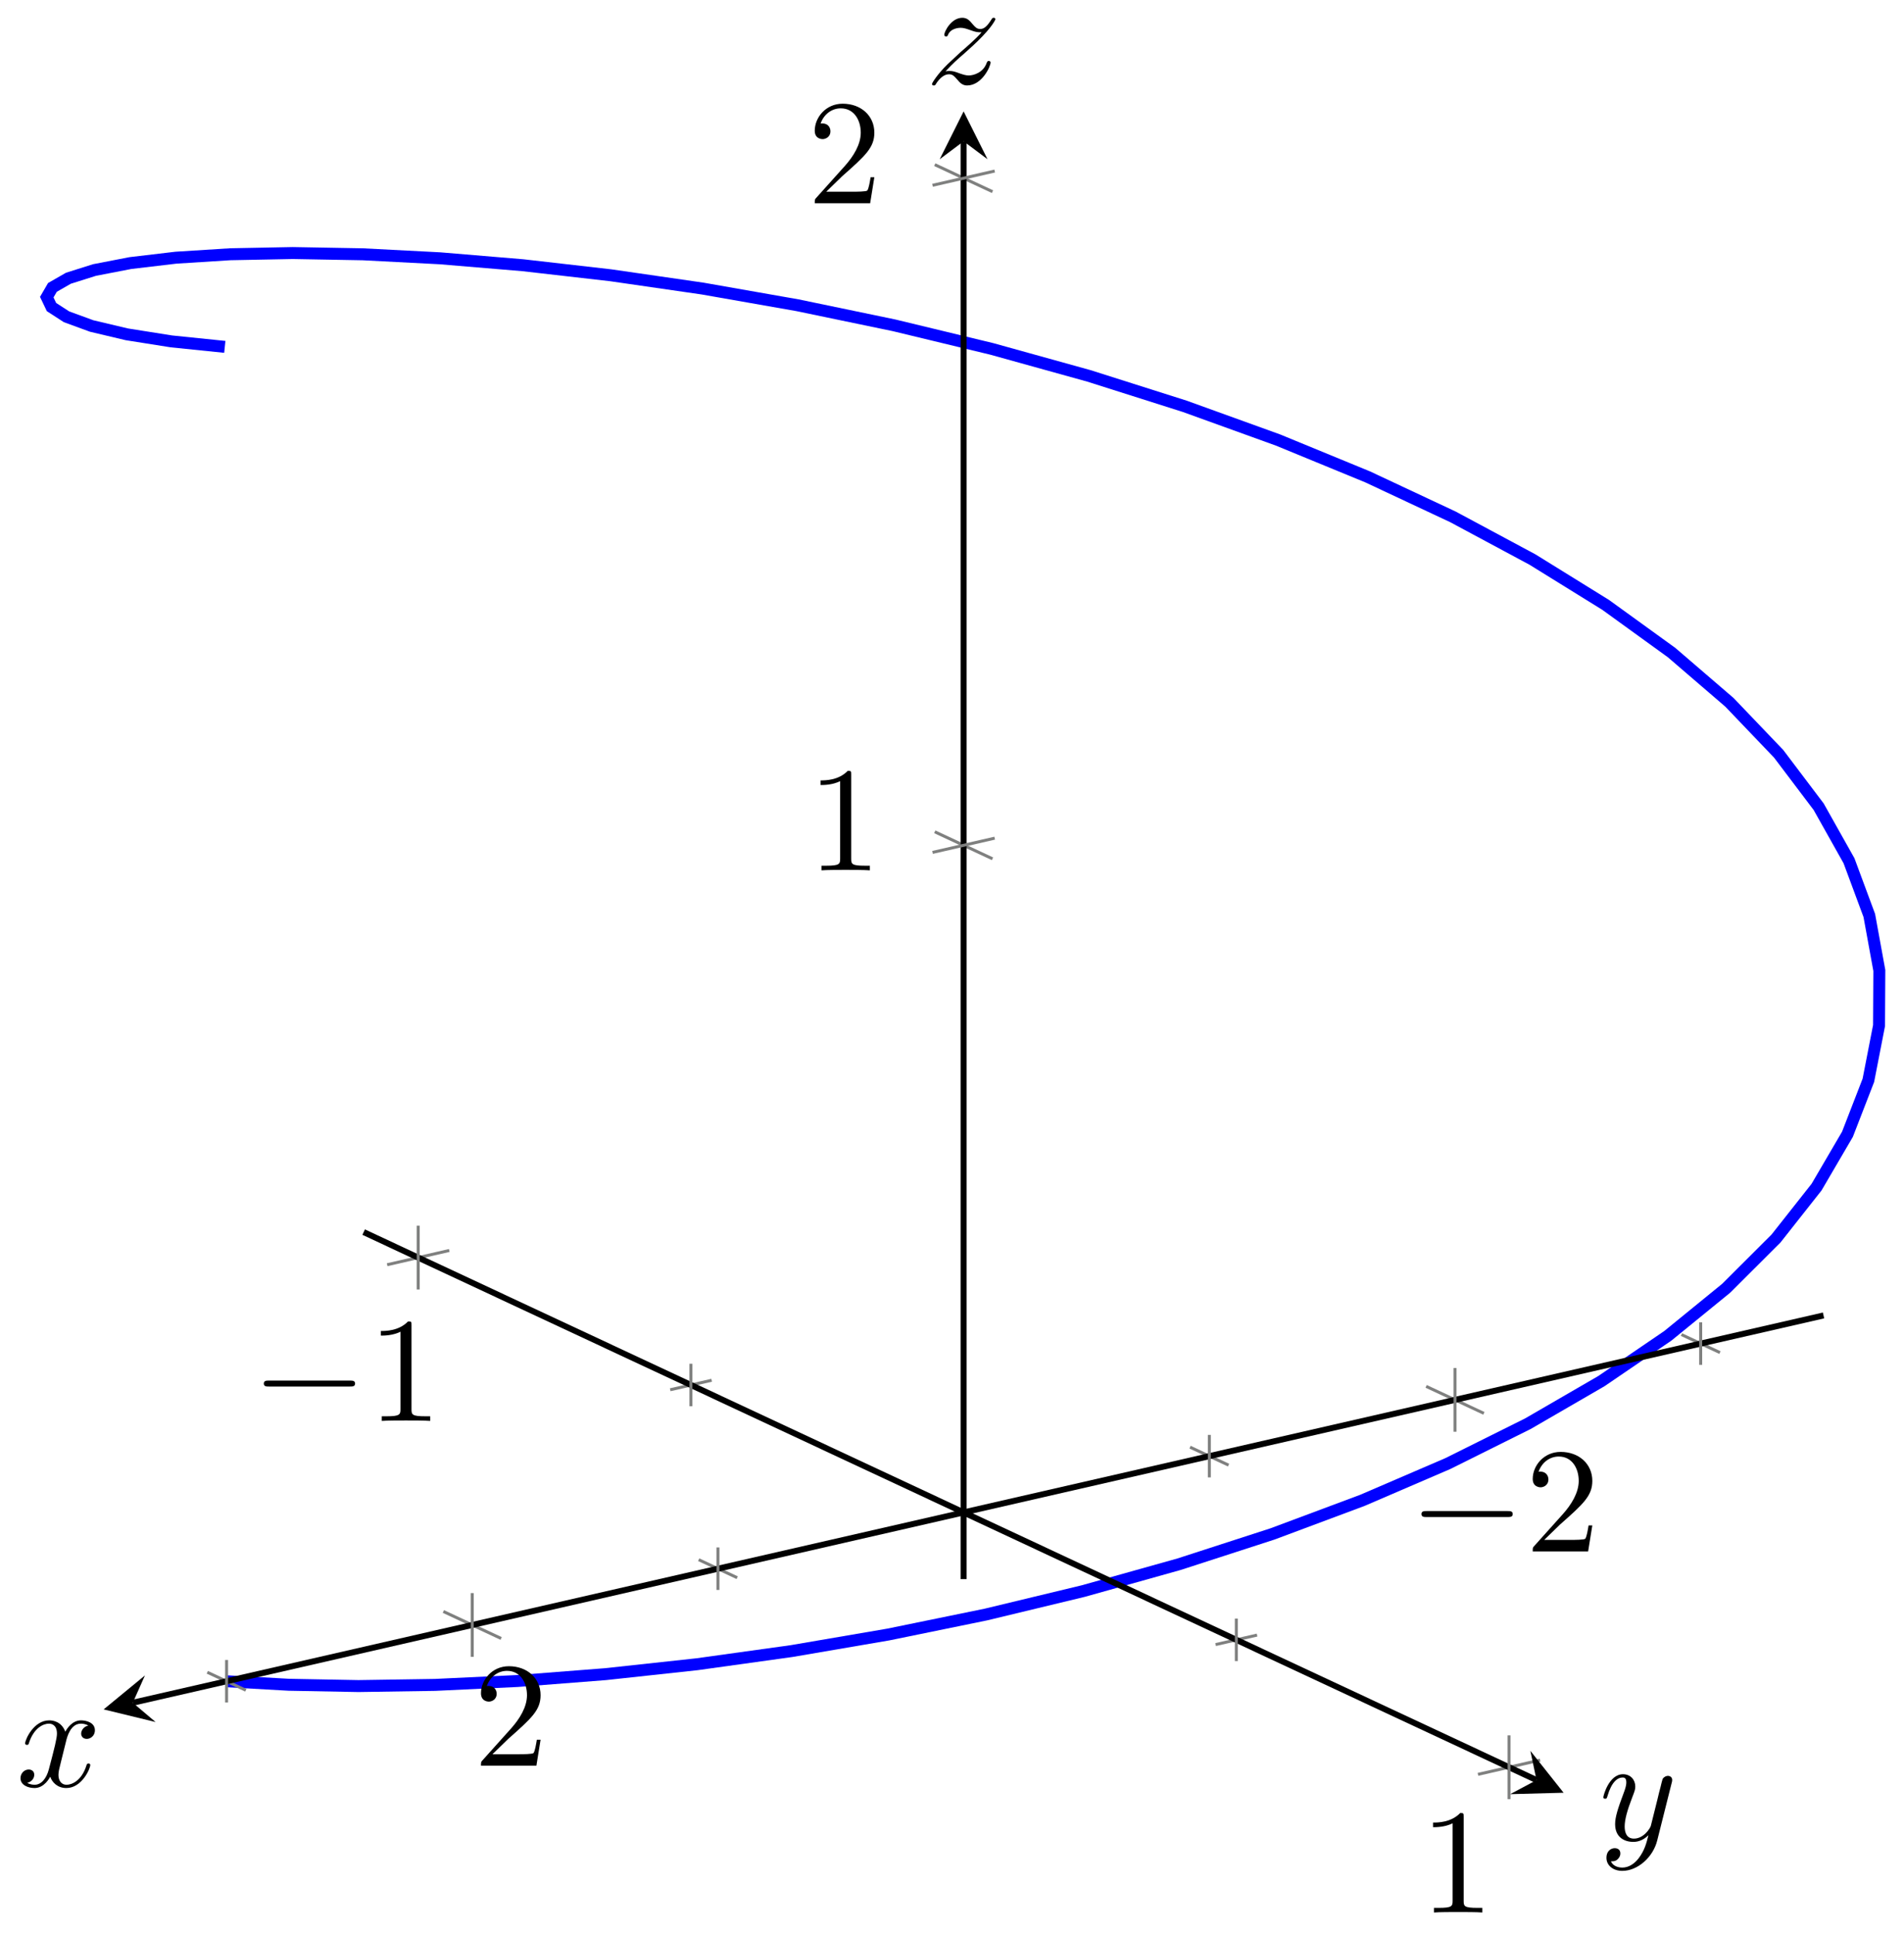 <svg xmlns="http://www.w3.org/2000/svg" xmlns:xlink="http://www.w3.org/1999/xlink" xmlns:inkscape="http://www.inkscape.org/namespaces/inkscape" version="1.1" width="127" height="129" viewBox="0 0 127 129">
<defs>
<clipPath id="clip_1">
<path transform="matrix(1,0,0,-1,81.615,73.484)" d="M-114.714-26.274V71.608L0 97.882 80.036 60.494V-37.387L-34.678-63.661Z"/>
</clipPath>
<path id="font_2_1" d="M.659 .23C.676 .23 .694 .23 .694 .25 .694 .27 .676 .27 .659 .27H.118C.101 .27 .083 .27 .083 .25 .083 .23 .101 .23 .118 .23H.659Z"/>
<path id="font_3_2" d="M.127 .077 .233 .18C.389 .318 .449 .372 .449 .472 .449 .586 .359 .666 .237 .666 .124 .666 .05 .574 .05 .485 .05 .429 .1 .429 .103 .429 .12 .429 .155 .441 .155 .482 .155 .508 .137 .534 .102 .534 .094 .534 .092 .534 .089 .533 .112 .598 .166 .635 .224 .635 .315 .635 .358 .554 .358 .472 .358 .392 .308 .313 .253 .251L.061 .037C.05 .026 .05 .024 .05 0H.421L.449 .174H.424C.419 .144 .412 .1 .402 .085 .395 .077 .329 .077 .307 .077H.127Z"/>
<path id="font_3_1" d="M.294 .64C.294 .664 .294 .666 .271 .666 .209 .602 .121 .602 .089 .602V.571C.109 .571 .168 .571 .22 .597V.079C.22 .043 .217 .031 .127 .031H.095V0C.13 .003 .217 .003 .257 .003 .297 .003 .384 .003 .419 0V.031H.387C.297 .031 .294 .042 .294 .079V.64Z"/>
<path id="font_4_1" d="M.334 .302C.34 .328 .363 .42 .433 .42 .438 .42 .462 .42 .483 .407 .455 .402 .435 .377 .435 .353 .435 .337 .446 .318 .473 .318 .495 .318 .527 .336 .527 .376 .527 .428 .468 .442 .434 .442 .376 .442 .341 .389 .329 .366 .304 .432 .25 .442 .221 .442 .117 .442 .06 .313 .06 .288 .06 .278 .07 .278 .072 .278 .08 .278 .083 .28 .085 .289 .119 .395 .185 .42 .219 .42 .238 .42 .273 .411 .273 .353 .273 .322 .256 .255 .219 .115 .203 .053 .168 .011 .124 .011 .118 .011 .095 .011 .074 .024 .099 .029 .121 .05 .121 .078 .121 .105 .099 .113 .084 .113 .054 .113 .029 .087 .029 .055 .029 .009 .079-.011 .123-.011 .189-.011 .225 .059 .228 .065 .24 .028 .276-.011 .336-.011 .439-.011 .496 .118 .496 .143 .496 .153 .487 .153 .484 .153 .475 .153 .473 .149 .471 .142 .438 .035 .37 .011 .338 .011 .299 .011 .283 .043 .283 .077 .283 .099 .289 .121 .3 .165L.334 .302Z"/>
<path id="font_4_2" d="M.486 .381C.49 .395 .49 .397 .49 .404 .49 .422 .476 .431 .461 .431 .451 .431 .435 .425 .426 .41 .424 .405 .416 .374 .412 .356 .405 .33 .398 .303 .392 .276L.347 .096C.343 .081 .3 .011 .234 .011 .183 .011 .172 .055 .172 .092 .172 .138 .189 .2 .223 .288 .239 .329 .243 .34 .243 .36 .243 .405 .211 .442 .161 .442 .066 .442 .029 .297 .029 .288 .029 .278 .039 .278 .041 .278 .051 .278 .052 .28 .057 .296 .084 .39 .124 .42 .158 .42 .166 .42 .183 .42 .183 .388 .183 .363 .173 .337 .166 .318 .126 .212 .108 .155 .108 .108 .108 .019 .171-.011 .23-.011 .269-.011 .303 .006 .331 .034 .318-.018 .306-.067 .266-.12 .24-.154 .202-.183 .156-.183 .142-.183 .097-.18 .08-.141 .096-.141 .109-.141 .123-.129 .133-.12 .143-.107 .143-.088 .143-.057 .116-.053 .106-.053 .083-.053 .05-.069 .05-.118 .05-.168 .094-.205 .156-.205 .259-.205 .362-.114 .39-.001L.486 .381Z"/>
<path id="font_4_3" d="M.133 .083C.187 .141 .216 .166 .252 .197 .252 .198 .314 .251 .35 .287 .445 .38 .467 .428 .467 .432 .467 .442 .458 .442 .456 .442 .449 .442 .446 .44 .441 .431 .411 .383 .39 .367 .366 .367 .342 .367 .33 .382 .315 .399 .296 .422 .279 .442 .246 .442 .171 .442 .125 .349 .125 .328 .125 .323 .128 .317 .137 .317 .146 .317 .148 .322 .15 .328 .169 .374 .227 .375 .235 .375 .256 .375 .275 .368 .298 .36 .338 .345 .349 .345 .375 .345 .339 .302 .255 .23 .236 .214L.146 .13C.078 .063 .043 .006 .043-.001 .043-.011 .053-.011 .055-.011 .063-.011 .065-.009 .071 .002 .094 .037 .124 .064 .156 .064 .179 .064 .189 .055 .214 .026 .231 .005 .249-.011 .278-.011 .377-.011 .435 .116 .435 .143 .435 .148 .431 .153 .423 .153 .414 .153 .412 .147 .409 .14 .386 .075 .322 .056 .289 .056 .269 .056 .251 .062 .23 .069 .196 .082 .181 .086 .16 .086 .158 .086 .142 .086 .133 .083Z"/>
</defs>
<g clip-path="url(#clip_1)">
<path transform="matrix(1,0,0,-1,81.615,73.484)" stroke-width=".797" stroke-linecap="butt" stroke-miterlimit="10" stroke-linejoin="miter" fill="none" stroke="#0000ff" d="M-66.502-38.641-62.358-38.875-57.706-38.962-52.596-38.884-47.087-38.624-41.242-38.169-35.127-37.507-28.809-36.628-22.362-35.524-15.858-34.192-9.372-32.63-2.974-30.837 3.26-28.817 9.261-26.576 14.96-24.123 20.293-21.468 25.202-18.624 29.629-15.606 33.525-12.431 36.845-9.118 39.552-5.688 41.614-2.162 43.009 1.437 43.72 5.085 43.74 8.758 43.07 12.431 41.716 16.08 39.693 19.682 37.026 23.21 33.742 26.644 29.883 29.962 25.487 33.142 20.605 36.166 15.294 39.016 9.614 41.678 3.629 44.139-2.593 46.387-8.982 48.415-15.465 50.216-21.97 51.786-28.422 53.127-34.75 54.239-40.88 55.126-46.743 55.796-52.273 56.258-57.407 56.524-62.089 56.608-66.264 56.527-69.885 56.298-72.914 55.94-75.313 55.476-77.054 54.927-78.119 54.316-78.496 53.667-78.18 53.005-77.177 52.356-75.498 51.742-73.158 51.188-70.188 50.717-66.62 50.351"/>
</g>
<path transform="matrix(1,0,0,-1,81.615,73.484)" stroke-width=".199" stroke-linecap="butt" stroke-miterlimit="10" stroke-linejoin="miter" fill="none" stroke="#7f807f" d="M30.54-15.521 33.108-16.721M-2.236-23.028 .333-24.228M-35.011-30.535-32.443-31.735M-67.787-38.042-65.218-39.241"/>
<path transform="matrix(1,0,0,-1,81.615,73.484)" stroke-width=".199" stroke-linecap="butt" stroke-miterlimit="10" stroke-linejoin="miter" fill="none" stroke="#7f807f" d="M13.51-18.975 17.362-20.774M-52.041-33.988-48.188-35.788"/>
<path transform="matrix(1,0,0,-1,81.615,73.484)" stroke-width=".199" stroke-linecap="butt" stroke-miterlimit="10" stroke-linejoin="miter" fill="none" stroke="#7f807f" d="M-34.147-18.568-36.911-19.201M2.233-35.562-.531-36.195"/>
<path transform="matrix(1,0,0,-1,81.615,73.484)" stroke-width=".199" stroke-linecap="butt" stroke-miterlimit="10" stroke-linejoin="miter" fill="none" stroke="#7f807f" d="M-51.647-9.912-55.792-10.862M21.113-43.901 16.968-44.85"/>
<path transform="matrix(1,0,0,-1,81.615,73.484)" stroke-width=".399" stroke-linecap="butt" stroke-miterlimit="10" stroke-linejoin="miter" fill="none" stroke="#000000" d="M40.018-14.245-72.754-40.073"/>
<path transform="matrix(-.975,.223,.223,.975,8.857,113.558)" d="M1.993 0-1.196 1.594 0 0-1.196-1.594"/>
<path transform="matrix(1,0,0,-1,81.615,73.484)" stroke-width=".399" stroke-linecap="butt" stroke-miterlimit="10" stroke-linejoin="miter" fill="none" stroke="#000000" d="M-57.357-8.688 20.873-45.232"/>
<path transform="matrix(.906,.423,.423,-.906,102.489,118.717)" d="M1.993 0-1.196 1.594 0 0-1.196-1.594"/>
<use data-text="&#x2212;" xlink:href="#font_2_1" transform="matrix(9.963,0,0,-9.963,93.987,103.465)"/>
<use data-text="2" xlink:href="#font_3_2" transform="matrix(9.963,0,0,-9.963,101.737,103.465)"/>
<use data-text="2" xlink:href="#font_3_2" transform="matrix(9.963,0,0,-9.963,31.584,117.758)"/>
<use data-text="&#x2212;" xlink:href="#font_2_1" transform="matrix(9.963,0,0,-9.963,16.77,94.763)"/>
<use data-text="1" xlink:href="#font_3_1" transform="matrix(9.963,0,0,-9.963,24.519,94.763)"/>
<use data-text="1" xlink:href="#font_3_1" transform="matrix(9.963,0,0,-9.963,94.7,127.547)"/>
<path transform="matrix(1,0,0,-1,81.615,73.484)" stroke-width=".199" stroke-linecap="butt" stroke-miterlimit="10" stroke-linejoin="miter" fill="none" stroke="#7f807f" d="M-35.529-20.302V-17.467M.851-37.296V-34.461"/>
<path transform="matrix(1,0,0,-1,81.615,73.484)" stroke-width=".199" stroke-linecap="butt" stroke-miterlimit="10" stroke-linejoin="miter" fill="none" stroke="#7f807f" d="M-53.719-12.513V-8.261M19.041-46.502V-42.25"/>
<path transform="matrix(1,0,0,-1,81.615,73.484)" stroke-width=".199" stroke-linecap="butt" stroke-miterlimit="10" stroke-linejoin="miter" fill="none" stroke="#7f807f" d="M-19.265 18.01-15.413 16.21M-19.265 62.502-15.413 60.702"/>
<path transform="matrix(1,0,0,-1,81.615,73.484)" stroke-width=".399" stroke-linecap="butt" stroke-miterlimit="10" stroke-linejoin="miter" fill="none" stroke="#000000" d="M-17.339-31.831V64.059"/>
<path transform="matrix(0,-1,-1,-0,64.275,9.423)" d="M1.993 0-1.196 1.594 0 0-1.196-1.594"/>
<use data-text="1" xlink:href="#font_3_1" transform="matrix(9.963,0,0,-9.963,53.847,58.044)"/>
<use data-text="2" xlink:href="#font_3_2" transform="matrix(9.963,0,0,-9.963,53.847,13.552)"/>
<path transform="matrix(1,0,0,-1,81.615,73.484)" stroke-width=".199" stroke-linecap="butt" stroke-miterlimit="10" stroke-linejoin="miter" fill="none" stroke="#7f807f" d="M31.824-17.539V-14.704M-.951-25.045V-22.211M-33.727-32.552V-29.717M-66.502-40.059V-37.224"/>
<path transform="matrix(1,0,0,-1,81.615,73.484)" stroke-width=".199" stroke-linecap="butt" stroke-miterlimit="10" stroke-linejoin="miter" fill="none" stroke="#7f807f" d="M15.436-22.001V-17.749M-50.115-37.014V-32.762"/>
<path transform="matrix(1,0,0,-1,81.615,73.484)" stroke-width=".199" stroke-linecap="butt" stroke-miterlimit="10" stroke-linejoin="miter" fill="none" stroke="#7f807f" d="M-15.267 17.585-19.412 16.636M-15.267 62.077-19.412 61.127"/>
<use data-text="x" xlink:href="#font_4_1" transform="matrix(9.963,0,0,-9.963,1.079,119.137)"/>
<use data-text="y" xlink:href="#font_4_2" transform="matrix(9.963,0,0,-9.963,106.655,122.729)"/>
<use data-text="z" xlink:href="#font_4_3" transform="matrix(9.963,0,0,-9.963,61.739,5.59)"/>
</svg>
